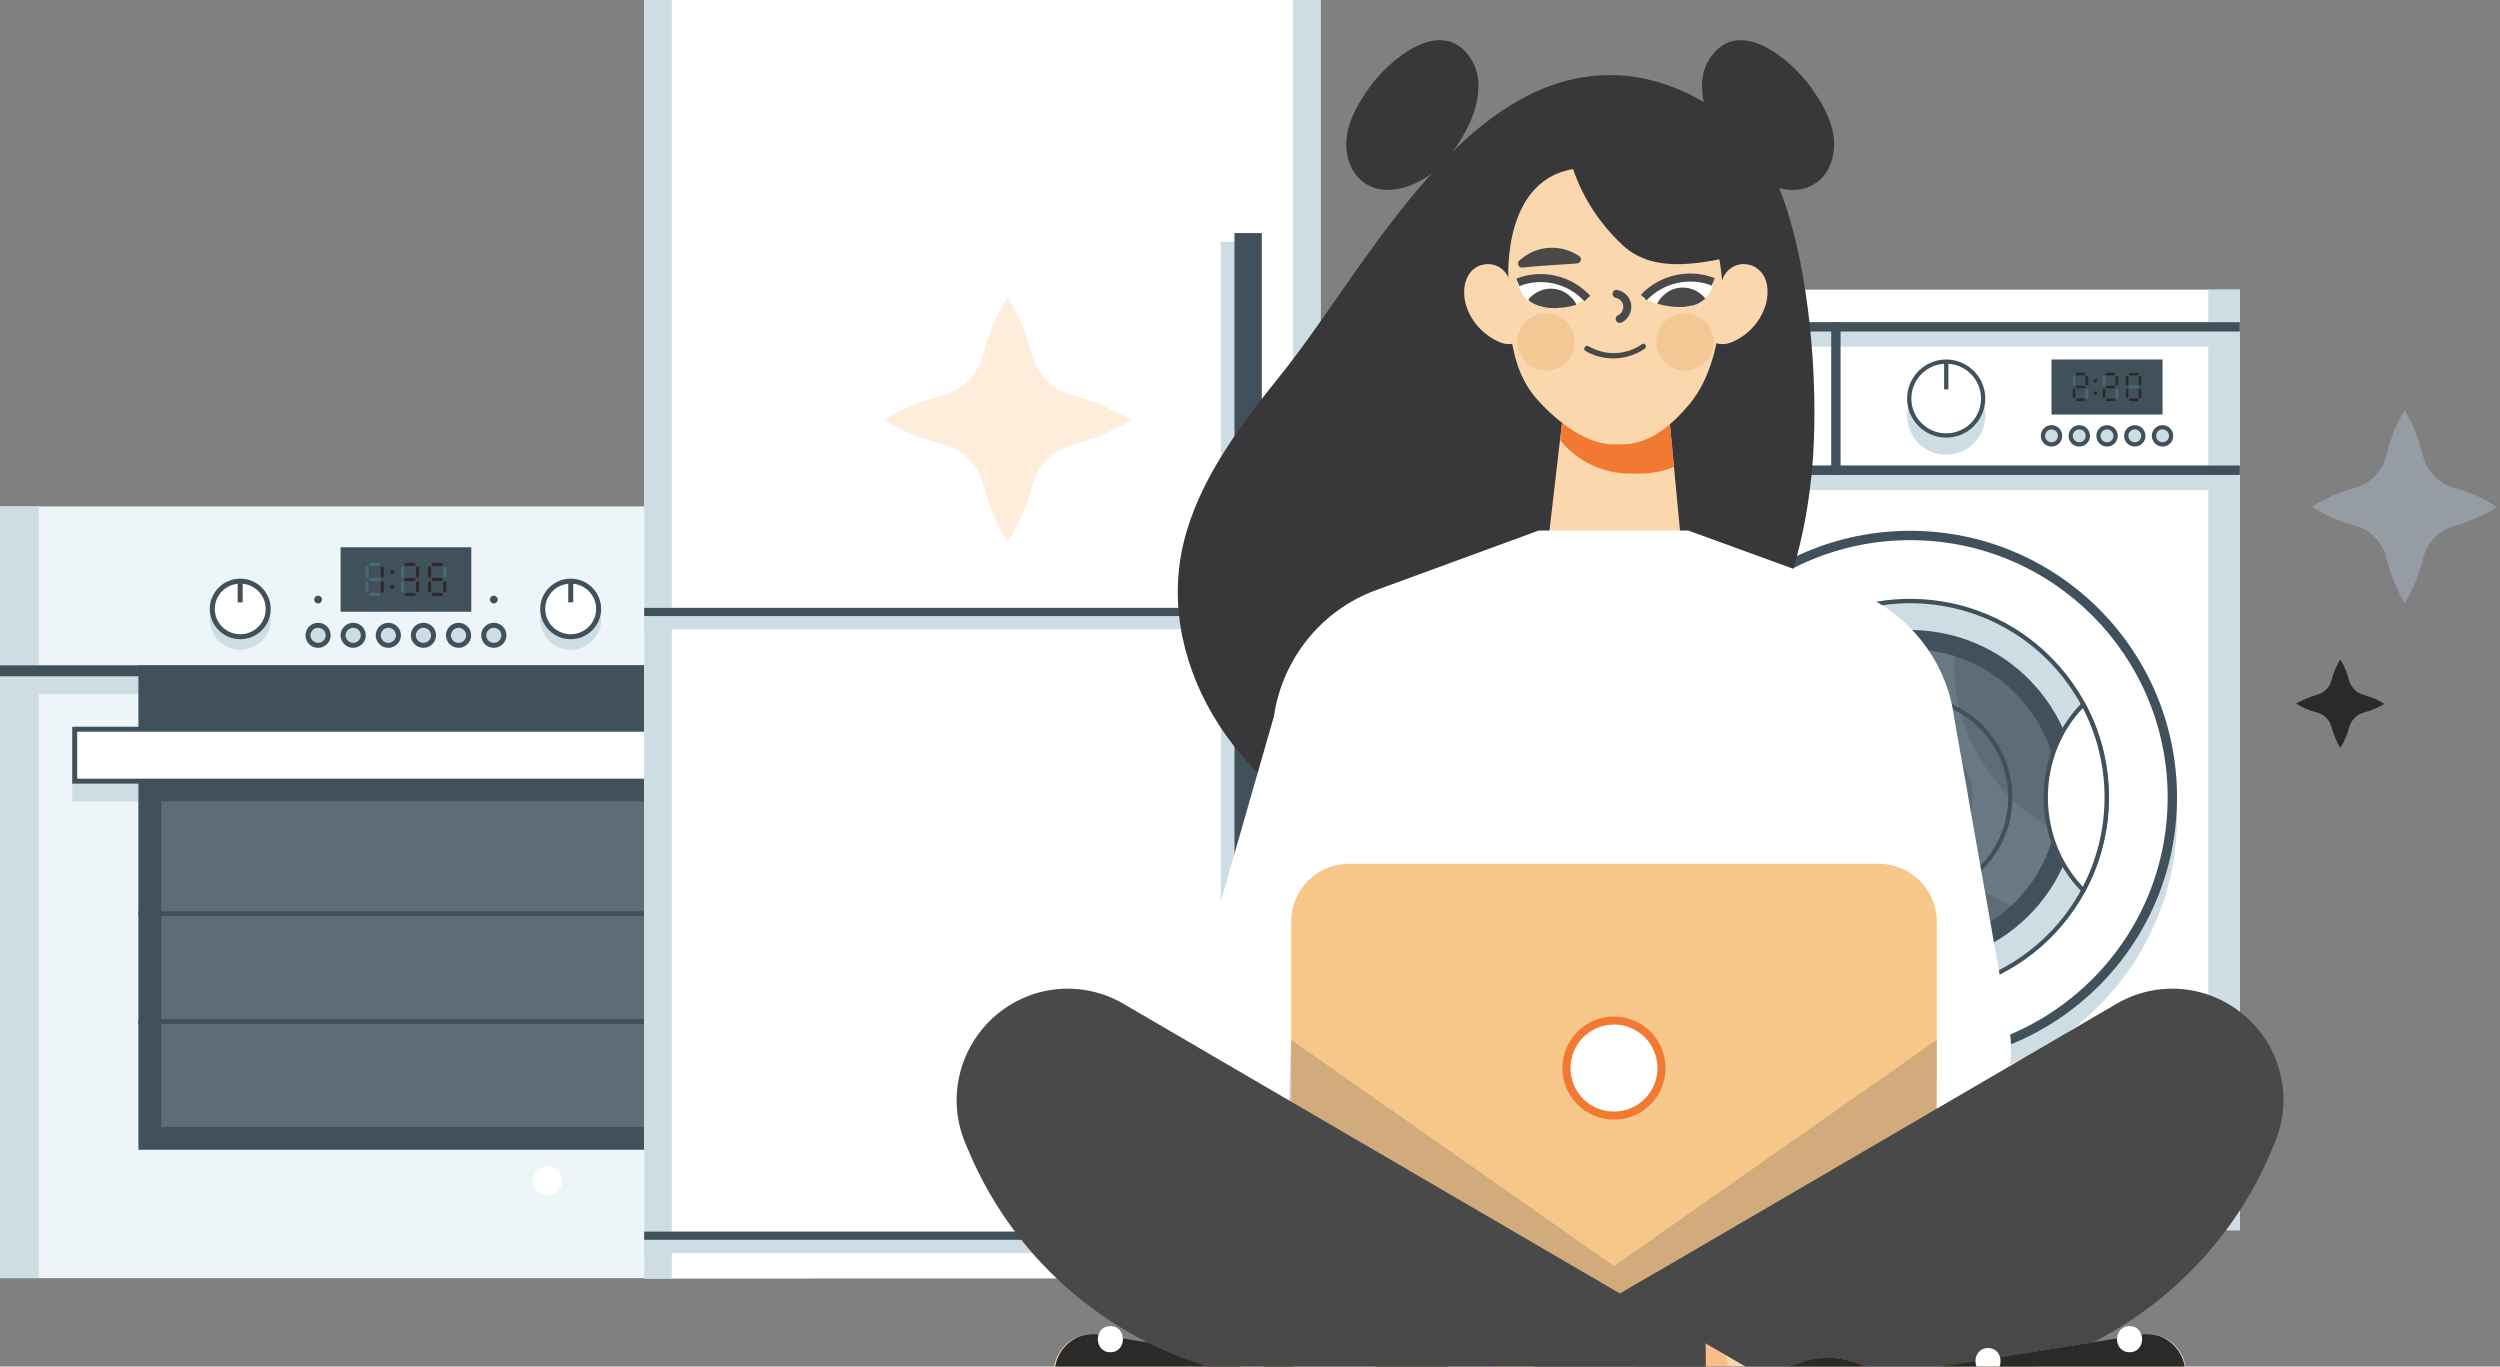 <svg width="311" height="170" viewBox="0 0 311 170" fill="none" xmlns="http://www.w3.org/2000/svg">
<rect x="0" y="0" width="311" height="170" fill="#808080" stroke="none"/>
<g clip-path="url(#clip0_2340_7323)">
<path d="M101 63H0V159H101V63Z" fill="#EEF5F8"/>
<path d="M92.017 96.865H8.983V99.694H92.017V96.865Z" fill="#CEDCE3"/>
<path d="M101 82.769H0V86.339H101V82.769Z" fill="#CEDCE3"/>
<path d="M4.811 63H0V159H4.811V63Z" fill="#CEDCE3"/>
<path d="M101 63H96.174V159H101V63Z" fill="#CEDCE3"/>
<path d="M101 82.769H0V84.131H101V82.769Z" fill="#41515B"/>
<path d="M83.766 82.769H17.219V143.029H83.766V82.769Z" fill="#41515B"/>
<path d="M82.396 84.115H18.59V141.546H82.396V84.115Z" fill="#41515B"/>
<path d="M80.919 99.693H20.066V140.184H80.919V99.693Z" fill="#5D6C75"/>
<path d="M43.937 80.59C44.803 80.59 45.505 79.893 45.505 79.032C45.505 78.172 44.803 77.475 43.937 77.475C43.071 77.475 42.369 78.172 42.369 79.032C42.369 79.893 43.071 80.59 43.937 80.59Z" fill="#41515B"/>
<path fill-rule="evenodd" clip-rule="evenodd" d="M43.938 78.096C44.456 78.096 44.882 78.519 44.882 79.034C44.882 79.548 44.456 79.971 43.938 79.971C43.42 79.971 42.994 79.548 42.994 79.034C42.994 78.519 43.42 78.096 43.938 78.096Z" fill="#CEDCE3"/>
<path fill-rule="evenodd" clip-rule="evenodd" d="M70.992 80.833C68.907 80.833 67.201 79.139 67.201 77.067C67.201 74.995 68.907 73.301 70.992 73.301C73.078 73.301 74.783 74.995 74.783 77.067C74.783 79.139 73.078 80.833 70.992 80.833Z" fill="#CEDCE3"/>
<path fill-rule="evenodd" clip-rule="evenodd" d="M70.992 79.517C68.907 79.517 67.201 77.823 67.201 75.751C67.201 73.678 68.907 71.984 70.992 71.984C73.078 71.984 74.783 73.678 74.783 75.751C74.783 77.823 73.078 79.517 70.992 79.517Z" fill="#41515B"/>
<path fill-rule="evenodd" clip-rule="evenodd" d="M70.993 78.898C72.729 78.898 74.16 77.491 74.16 75.751C74.16 74.012 72.744 72.606 70.993 72.606C69.242 72.606 67.826 74.012 67.826 75.751C67.826 77.476 69.242 78.898 70.993 78.898Z" fill="white"/>
<path d="M71.312 72.182H70.688V74.934H71.312V72.182Z" fill="#41515B"/>
<path fill-rule="evenodd" clip-rule="evenodd" d="M29.887 80.833C27.801 80.833 26.096 79.139 26.096 77.067C26.096 74.995 27.801 73.301 29.887 73.301C31.972 73.301 33.678 74.995 33.678 77.067C33.678 79.139 31.972 80.833 29.887 80.833Z" fill="#CEDCE3"/>
<path fill-rule="evenodd" clip-rule="evenodd" d="M29.887 79.517C27.801 79.517 26.096 77.823 26.096 75.751C26.096 73.678 27.801 71.984 29.887 71.984C31.972 71.984 33.678 73.678 33.678 75.751C33.678 77.823 31.972 79.517 29.887 79.517Z" fill="#41515B"/>
<path d="M29.887 78.898C31.636 78.898 33.054 77.489 33.054 75.751C33.054 74.014 31.636 72.606 29.887 72.606C28.139 72.606 26.721 74.014 26.721 75.751C26.721 77.489 28.139 78.898 29.887 78.898Z" fill="white"/>
<path d="M30.191 72.182H29.566V74.934H30.191V72.182Z" fill="#41515B"/>
<path d="M92.017 90.406H8.983V97.485H92.017V90.406Z" fill="#41515B"/>
<path d="M91.394 91.027H9.607V96.866H91.394V91.027Z" fill="white"/>
<path d="M58.629 68.082H42.369V76.098H58.629V68.082Z" fill="#41515B"/>
<path d="M48.308 80.59C49.174 80.59 49.877 79.893 49.877 79.032C49.877 78.172 49.174 77.475 48.308 77.475C47.442 77.475 46.74 78.172 46.74 79.032C46.74 79.893 47.442 80.59 48.308 80.59Z" fill="#41515B"/>
<path fill-rule="evenodd" clip-rule="evenodd" d="M48.309 78.096C48.827 78.096 49.253 78.519 49.253 79.034C49.253 79.548 48.827 79.971 48.309 79.971C47.791 79.971 47.365 79.548 47.365 79.034C47.365 78.519 47.791 78.096 48.309 78.096Z" fill="#CEDCE3"/>
<path d="M52.678 80.59C53.544 80.59 54.246 79.893 54.246 79.032C54.246 78.172 53.544 77.475 52.678 77.475C51.812 77.475 51.109 78.172 51.109 79.032C51.109 79.893 51.812 80.59 52.678 80.59Z" fill="#41515B"/>
<path fill-rule="evenodd" clip-rule="evenodd" d="M52.678 78.096C53.196 78.096 53.622 78.519 53.622 79.034C53.622 79.548 53.196 79.971 52.678 79.971C52.161 79.971 51.734 79.548 51.734 79.034C51.734 78.519 52.161 78.096 52.678 78.096Z" fill="#CEDCE3"/>
<path d="M57.047 80.59C57.913 80.59 58.615 79.893 58.615 79.032C58.615 78.172 57.913 77.475 57.047 77.475C56.181 77.475 55.478 78.172 55.478 79.032C55.478 79.893 56.181 80.59 57.047 80.59Z" fill="#41515B"/>
<path fill-rule="evenodd" clip-rule="evenodd" d="M57.047 78.096C57.565 78.096 57.991 78.519 57.991 79.034C57.991 79.548 57.565 79.971 57.047 79.971C56.53 79.971 56.103 79.548 56.103 79.034C56.103 78.519 56.53 78.096 57.047 78.096Z" fill="#CEDCE3"/>
<path fill-rule="evenodd" clip-rule="evenodd" d="M39.569 74.102C39.843 74.102 40.056 74.313 40.056 74.586C40.056 74.858 39.843 75.07 39.569 75.07C39.295 75.07 39.082 74.858 39.082 74.586C39.082 74.313 39.295 74.102 39.569 74.102Z" fill="#41515B"/>
<path d="M61.431 75.07C61.7 75.07 61.918 74.853 61.918 74.586C61.918 74.318 61.7 74.102 61.431 74.102C61.161 74.102 60.943 74.318 60.943 74.586C60.943 74.853 61.161 75.07 61.431 75.07Z" fill="#41515B"/>
<path d="M61.431 80.59C62.297 80.59 62.999 79.893 62.999 79.032C62.999 78.172 62.297 77.475 61.431 77.475C60.565 77.475 59.863 78.172 59.863 79.032C59.863 79.893 60.565 80.59 61.431 80.59Z" fill="#41515B"/>
<path fill-rule="evenodd" clip-rule="evenodd" d="M61.432 78.096C61.95 78.096 62.376 78.519 62.376 79.034C62.376 79.548 61.95 79.971 61.432 79.971C60.914 79.971 60.488 79.548 60.488 79.034C60.488 78.519 60.914 78.096 61.432 78.096Z" fill="#CEDCE3"/>
<path d="M39.568 80.59C40.434 80.59 41.136 79.893 41.136 79.032C41.136 78.172 40.434 77.475 39.568 77.475C38.702 77.475 38 78.172 38 79.032C38 79.893 38.702 80.59 39.568 80.59Z" fill="#41515B"/>
<path fill-rule="evenodd" clip-rule="evenodd" d="M39.569 78.096C40.087 78.096 40.513 78.519 40.513 79.034C40.513 79.548 40.087 79.971 39.569 79.971C39.051 79.971 38.625 79.548 38.625 79.034C38.625 78.519 39.051 78.096 39.569 78.096Z" fill="#CEDCE3"/>
<path d="M83.766 126.768H17.219V127.388H83.766V126.768Z" fill="#41515B"/>
<path d="M83.766 113.352H17.219V113.972H83.766V113.352Z" fill="#41515B"/>
<path fill-rule="evenodd" clip-rule="evenodd" d="M50.516 70.018H51.521C51.78 70.018 51.78 70.411 51.521 70.411H50.516C50.258 70.411 50.258 70.018 50.516 70.018Z" fill="#2A2A2A"/>
<path fill-rule="evenodd" clip-rule="evenodd" d="M50.516 71.893H51.521C51.78 71.893 51.78 72.286 51.521 72.286H50.516C50.258 72.286 50.258 71.893 50.516 71.893Z" fill="#2A2A2A"/>
<path fill-rule="evenodd" clip-rule="evenodd" d="M52.146 71.652V70.654C52.146 70.397 51.75 70.397 51.75 70.654V71.652C51.75 71.909 52.146 71.909 52.146 71.652Z" fill="#2A2A2A"/>
<path fill-rule="evenodd" clip-rule="evenodd" d="M49.877 73.511V72.513C49.877 72.256 50.273 72.256 50.273 72.513V73.511C50.273 73.769 49.877 73.769 49.877 73.511Z" fill="#496A72"/>
<path fill-rule="evenodd" clip-rule="evenodd" d="M50.516 73.754H51.521C51.78 73.754 51.78 74.147 51.521 74.147H50.516C50.258 74.147 50.258 73.754 50.516 73.754Z" fill="#2A2A2A"/>
<path fill-rule="evenodd" clip-rule="evenodd" d="M52.146 73.511V72.513C52.146 72.256 51.75 72.256 51.75 72.513V73.511C51.75 73.769 52.146 73.769 52.146 73.511Z" fill="#2A2A2A"/>
<path fill-rule="evenodd" clip-rule="evenodd" d="M49.877 71.652V70.654C49.877 70.397 50.273 70.397 50.273 70.654V71.652C50.273 71.909 49.877 71.909 49.877 71.652Z" fill="#496A72"/>
<path fill-rule="evenodd" clip-rule="evenodd" d="M53.88 70.018H54.885C55.143 70.018 55.143 70.411 54.885 70.411H53.88C53.621 70.411 53.621 70.018 53.88 70.018Z" fill="#2A2A2A"/>
<path fill-rule="evenodd" clip-rule="evenodd" d="M53.88 71.893H54.885C55.143 71.893 55.143 72.286 54.885 72.286H53.88C53.621 72.286 53.621 71.893 53.88 71.893Z" fill="#2A2A2A"/>
<path fill-rule="evenodd" clip-rule="evenodd" d="M55.525 71.652V70.654C55.525 70.397 55.129 70.397 55.129 70.654V71.652C55.129 71.909 55.525 71.909 55.525 71.652Z" fill="#496A72"/>
<path fill-rule="evenodd" clip-rule="evenodd" d="M53.24 73.511V72.513C53.24 72.256 53.636 72.256 53.636 72.513V73.511C53.636 73.769 53.24 73.769 53.24 73.511Z" fill="#2A2A2A"/>
<path fill-rule="evenodd" clip-rule="evenodd" d="M53.88 73.754H54.885C55.143 73.754 55.143 74.147 54.885 74.147H53.88C53.621 74.147 53.621 73.754 53.88 73.754Z" fill="#2A2A2A"/>
<path fill-rule="evenodd" clip-rule="evenodd" d="M55.525 73.511V72.513C55.525 72.256 55.129 72.256 55.129 72.513V73.511C55.129 73.769 55.525 73.769 55.525 73.511Z" fill="#2A2A2A"/>
<path fill-rule="evenodd" clip-rule="evenodd" d="M53.24 71.652V70.654C53.24 70.397 53.636 70.397 53.636 70.654V71.652C53.636 71.909 53.24 71.909 53.24 71.652Z" fill="#2A2A2A"/>
<path fill-rule="evenodd" clip-rule="evenodd" d="M46.116 70.018H47.121C47.38 70.018 47.38 70.411 47.121 70.411H46.116C45.857 70.411 45.857 70.018 46.116 70.018Z" fill="#496A72"/>
<path fill-rule="evenodd" clip-rule="evenodd" d="M46.116 71.893H47.121C47.38 71.893 47.38 72.286 47.121 72.286H46.116C45.857 72.286 45.857 71.893 46.116 71.893Z" fill="#496A72"/>
<path fill-rule="evenodd" clip-rule="evenodd" d="M47.745 71.652V70.654C47.745 70.397 47.35 70.397 47.35 70.654V71.652C47.35 71.909 47.745 71.909 47.745 71.652Z" fill="#2A2A2A"/>
<path fill-rule="evenodd" clip-rule="evenodd" d="M45.477 73.511V72.513C45.477 72.256 45.872 72.256 45.872 72.513V73.511C45.872 73.769 45.477 73.769 45.477 73.511Z" fill="#496A72"/>
<path fill-rule="evenodd" clip-rule="evenodd" d="M46.116 73.754H47.121C47.38 73.754 47.38 74.147 47.121 74.147H46.116C45.857 74.147 45.857 73.754 46.116 73.754Z" fill="#496A72"/>
<path fill-rule="evenodd" clip-rule="evenodd" d="M47.745 73.511V72.513C47.745 72.256 47.35 72.256 47.35 72.513V73.511C47.35 73.769 47.745 73.769 47.745 73.511Z" fill="#2A2A2A"/>
<path fill-rule="evenodd" clip-rule="evenodd" d="M45.477 71.652V70.654C45.477 70.397 45.872 70.397 45.872 70.654V71.652C45.872 71.909 45.477 71.909 45.477 71.652Z" fill="#496A72"/>
<path fill-rule="evenodd" clip-rule="evenodd" d="M48.811 70.879C48.963 70.879 49.085 71 49.085 71.151C49.085 71.302 48.963 71.423 48.811 71.423C48.659 71.423 48.537 71.302 48.537 71.151C48.537 71 48.659 70.879 48.811 70.879Z" fill="#2A2A2A"/>
<path fill-rule="evenodd" clip-rule="evenodd" d="M48.811 72.74C48.963 72.74 49.085 72.861 49.085 73.013C49.085 73.164 48.963 73.285 48.811 73.285C48.659 73.285 48.537 73.164 48.537 73.013C48.537 72.861 48.659 72.74 48.811 72.74Z" fill="#2A2A2A"/>
</g>
<g clip-path="url(#clip1_2340_7323)">
<path d="M164.279 -26H80.135V159.04H164.279V-26Z" fill="white"/>
<path d="M155.269 84.812H151.869V128.959H155.269V84.812Z" fill="#CEDCE3"/>
<path d="M156.969 83.715H153.568V123.883H156.969V83.715Z" fill="#41515B"/>
<path d="M155.269 30.092H151.869V74.238H155.269V30.092Z" fill="#CEDCE3"/>
<path d="M156.969 28.992H153.568V69.16H156.969V28.992Z" fill="#41515B"/>
<path d="M83.569 -26H80.135V159.04H83.569V-26Z" fill="#CEDCE3"/>
<path d="M164.28 -26H160.846V159.04H164.28V-26Z" fill="#CEDCE3"/>
<path d="M164.279 153.215H80.135V155.89H164.279V153.215Z" fill="#CEDCE3"/>
<path d="M164.279 153.215H80.135V154.235H164.279V153.215Z" fill="#41515B"/>
<path d="M164.279 75.621H80.135V78.296H164.279V75.621Z" fill="#CEDCE3"/>
<path d="M164.279 75.621H80.135V76.641H164.279V75.621Z" fill="#41515B"/>
<path opacity="0.32" d="M133.569 55.267C136.065 54.612 138.488 53.593 140.691 52.283C138.488 50.901 136.065 49.882 133.569 49.227C130.999 48.572 129.017 46.607 128.356 44.059C127.695 41.585 126.741 39.183 125.345 37C123.95 39.183 122.923 41.585 122.335 44.059C121.674 46.607 119.692 48.572 117.122 49.227C114.626 49.882 112.203 50.901 110 52.211C112.203 53.593 114.626 54.612 117.122 55.194C119.692 55.849 121.674 57.814 122.335 60.362C122.996 62.836 124.024 65.238 125.345 67.421C126.741 65.238 127.768 62.836 128.429 60.362C129.09 57.887 130.999 55.922 133.569 55.267Z" fill="#F7C689"/>
</g>
<g clip-path="url(#clip2_2340_7323)">
<path d="M278.633 36.035H196.633V153.035H278.633V36.035Z" fill="white"/>
<path d="M278.633 57.916H196.633V60.966H278.633V57.916Z" fill="#CEDCE3"/>
<path d="M278.634 36.035H274.715V153.035H278.634V36.035Z" fill="#CEDCE3"/>
<path d="M200.552 36.035H196.633V153.035H200.552V36.035Z" fill="#CEDCE3"/>
<path d="M278.633 57.916H196.633V59.079H278.633V57.916Z" fill="#41515B"/>
<path d="M275.232 136.92H253.555V151.356H275.232V136.92Z" fill="#41515B"/>
<path fill-rule="evenodd" clip-rule="evenodd" d="M254.084 137.449V150.825H274.713V137.449H266.785V138.47H262.012V137.449H254.084Z" fill="white"/>
<path fill-rule="evenodd" clip-rule="evenodd" d="M237.633 68.514C255.96 68.514 270.821 83.363 270.821 101.676C270.821 119.99 255.96 134.839 237.633 134.839C219.306 134.839 204.445 119.99 204.445 101.676C204.445 83.363 219.306 68.514 237.633 68.514Z" fill="#CEDCE3"/>
<path fill-rule="evenodd" clip-rule="evenodd" d="M237.633 66.031C255.96 66.031 270.821 80.881 270.821 99.194C270.821 117.507 255.96 132.357 237.633 132.357C219.306 132.357 204.445 117.507 204.445 99.194C204.445 80.881 219.306 66.031 237.633 66.031Z" fill="#41515B"/>
<path fill-rule="evenodd" clip-rule="evenodd" d="M237.633 67.195C255.327 67.195 269.657 81.528 269.657 99.195C269.657 116.862 255.314 131.194 237.633 131.194C219.953 131.194 205.609 116.875 205.609 99.195C205.609 81.515 219.953 67.195 237.633 67.195Z" fill="white"/>
<path d="M252.983 118.548C263.681 110.075 265.48 94.541 257.001 83.851C248.522 73.162 232.976 71.364 222.278 79.837C211.581 88.309 209.782 103.843 218.261 114.533C226.74 125.223 242.286 127.02 252.983 118.548Z" fill="#41515B"/>
<path d="M251.512 118.977C262.445 111.322 265.097 96.259 257.436 85.334C249.775 74.409 234.701 71.758 223.767 79.414C212.834 87.069 210.181 102.132 217.843 113.057C225.504 123.982 240.578 126.633 251.512 118.977Z" fill="#CEDCE3"/>
<path d="M250.573 115.51C259.592 108.367 261.108 95.272 253.96 86.26C246.812 77.249 233.707 75.734 224.689 82.876C215.67 90.019 214.154 103.114 221.302 112.125C228.45 121.137 241.555 122.652 250.573 115.51Z" fill="#41515B"/>
<path fill-rule="evenodd" clip-rule="evenodd" d="M237.633 80.791C227.454 80.791 219.215 89.023 219.215 99.195C219.215 109.366 227.467 117.598 237.633 117.598C247.798 117.598 256.05 109.366 256.05 99.195C256.05 89.023 247.811 80.791 237.633 80.791Z" fill="#5D6C75"/>
<path fill-rule="evenodd" clip-rule="evenodd" d="M237.632 80.791C235.718 80.791 233.868 81.088 232.122 81.631C232.381 85.676 231.372 90.109 229.005 94.219C226.639 98.316 223.289 101.405 219.654 103.214C220.482 106.949 222.448 110.257 225.164 112.752C228.54 110.516 232.886 109.159 237.632 109.159C242.379 109.159 246.712 110.503 250.1 112.752C252.816 110.257 254.782 106.949 255.61 103.214C251.976 101.405 248.639 98.329 246.259 94.219C243.892 90.122 242.883 85.676 243.142 81.631C241.396 81.088 239.546 80.791 237.632 80.791Z" fill="#697984"/>
<path fill-rule="evenodd" clip-rule="evenodd" d="M242.107 56.572C239.43 56.572 237.244 54.388 237.244 51.713C237.244 49.038 239.43 46.853 242.107 46.853C244.785 46.853 246.97 49.038 246.97 51.713C246.97 54.388 244.785 56.572 242.107 56.572Z" fill="#CEDCE3"/>
<path fill-rule="evenodd" clip-rule="evenodd" d="M242.107 54.44C239.43 54.44 237.244 52.255 237.244 49.58C237.244 46.905 239.43 44.721 242.107 44.721C244.785 44.721 246.97 46.905 246.97 49.58C246.97 52.255 244.785 54.44 242.107 54.44Z" fill="#41515B"/>
<path fill-rule="evenodd" clip-rule="evenodd" d="M242.106 53.909C244.499 53.909 246.439 51.97 246.439 49.58C246.439 47.189 244.499 45.25 242.106 45.25C239.714 45.25 237.773 47.189 237.773 49.58C237.773 51.97 239.726 53.909 242.106 53.909Z" fill="white"/>
<path d="M242.378 44.978H241.848V48.442H242.378V44.978Z" fill="#41515B"/>
<path d="M269.022 44.721H255.209V51.57H269.022V44.721Z" fill="#41515B"/>
<path fill-rule="evenodd" clip-rule="evenodd" d="M269.022 52.889C269.759 52.889 270.354 53.483 270.354 54.22C270.354 54.956 269.759 55.551 269.022 55.551C268.284 55.551 267.689 54.956 267.689 54.22C267.689 53.483 268.284 52.889 269.022 52.889Z" fill="#41515B"/>
<path fill-rule="evenodd" clip-rule="evenodd" d="M269.021 53.418C269.46 53.418 269.823 53.78 269.823 54.219C269.823 54.659 269.46 55.02 269.021 55.02C268.581 55.02 268.219 54.659 268.219 54.219C268.219 53.78 268.581 53.418 269.021 53.418Z" fill="#CEDCE3"/>
<path fill-rule="evenodd" clip-rule="evenodd" d="M265.569 52.889C266.306 52.889 266.901 53.483 266.901 54.22C266.901 54.956 266.306 55.551 265.569 55.551C264.831 55.551 264.236 54.956 264.236 54.22C264.236 53.483 264.831 52.889 265.569 52.889Z" fill="#41515B"/>
<path fill-rule="evenodd" clip-rule="evenodd" d="M265.568 53.418C266.007 53.418 266.369 53.78 266.369 54.219C266.369 54.659 266.007 55.02 265.568 55.02C265.128 55.02 264.766 54.659 264.766 54.219C264.766 53.78 265.128 53.418 265.568 53.418Z" fill="#CEDCE3"/>
<path fill-rule="evenodd" clip-rule="evenodd" d="M262.115 52.889C262.853 52.889 263.448 53.483 263.448 54.22C263.448 54.956 262.853 55.551 262.115 55.551C261.378 55.551 260.783 54.956 260.783 54.22C260.783 53.483 261.378 52.889 262.115 52.889Z" fill="#41515B"/>
<path fill-rule="evenodd" clip-rule="evenodd" d="M262.114 53.418C262.554 53.418 262.916 53.78 262.916 54.219C262.916 54.659 262.554 55.02 262.114 55.02C261.675 55.02 261.312 54.659 261.312 54.219C261.312 53.78 261.675 53.418 262.114 53.418Z" fill="#CEDCE3"/>
<path fill-rule="evenodd" clip-rule="evenodd" d="M258.662 52.889C259.4 52.889 259.995 53.483 259.995 54.22C259.995 54.956 259.4 55.551 258.662 55.551C257.925 55.551 257.33 54.956 257.33 54.22C257.33 53.483 257.925 52.889 258.662 52.889Z" fill="#41515B"/>
<path fill-rule="evenodd" clip-rule="evenodd" d="M258.661 53.418C259.101 53.418 259.463 53.78 259.463 54.219C259.463 54.659 259.101 55.02 258.661 55.02C258.222 55.02 257.86 54.659 257.86 54.219C257.86 53.78 258.222 53.418 258.661 53.418Z" fill="#CEDCE3"/>
<path fill-rule="evenodd" clip-rule="evenodd" d="M255.209 52.889C255.946 52.889 256.541 53.483 256.541 54.22C256.541 54.956 255.946 55.551 255.209 55.551C254.472 55.551 253.877 54.956 253.877 54.22C253.877 53.483 254.472 52.889 255.209 52.889Z" fill="#41515B"/>
<path fill-rule="evenodd" clip-rule="evenodd" d="M255.208 53.418C255.648 53.418 256.01 53.78 256.01 54.219C256.01 54.659 255.648 55.02 255.208 55.02C254.768 55.02 254.406 54.659 254.406 54.219C254.406 53.78 254.768 53.418 255.208 53.418Z" fill="#CEDCE3"/>
<path d="M278.633 40.08H196.633V43.13H278.633V40.08Z" fill="#CEDCE3"/>
<path d="M278.633 40.08H196.633V41.243H278.633V40.08Z" fill="#41515B"/>
<path d="M228.967 40.08H227.803V59.065H228.967V40.08Z" fill="#41515B"/>
<path d="M220.276 49.541H204.16V55.111H220.276V49.541Z" fill="#41515B"/>
<path d="M219.745 50.07H204.69V54.581H219.745V50.07Z" fill="#CEDCE3"/>
<path d="M219.745 50.07H204.69V52.332H219.745V50.07Z" fill="#BDCDD4"/>
<path fill-rule="evenodd" clip-rule="evenodd" d="M237.633 91.439C241.914 91.439 245.394 94.916 245.394 99.194C245.394 103.472 241.914 106.948 237.633 106.948C233.352 106.948 229.873 103.472 229.873 99.194C229.873 94.916 233.352 91.439 237.633 91.439ZM237.633 91.969C233.637 91.969 230.403 95.2 230.403 99.194C230.403 103.187 233.637 106.418 237.633 106.418C241.63 106.418 244.863 103.187 244.863 99.194C244.863 95.2 241.63 91.969 237.633 91.969Z" fill="#5D6C75"/>
<path fill-rule="evenodd" clip-rule="evenodd" d="M237.634 86.49C244.657 86.49 250.348 92.177 250.348 99.194C250.348 106.212 244.657 111.899 237.634 111.899C230.611 111.899 224.92 106.212 224.92 99.194C224.92 92.177 230.611 86.49 237.634 86.49ZM237.634 87.02C230.895 87.02 225.45 92.474 225.45 99.194C225.45 105.915 230.908 111.369 237.634 111.369C244.359 111.369 249.817 105.915 249.817 99.194C249.817 92.474 244.359 87.02 237.634 87.02Z" fill="#41515B"/>
<path fill-rule="evenodd" clip-rule="evenodd" d="M259.232 111.188C256.037 108.125 254.227 103.731 254.227 99.195C254.227 94.658 256.037 90.251 259.232 87.201C261.211 90.755 262.349 94.839 262.349 99.195C262.349 103.55 261.224 107.634 259.232 111.188Z" fill="#41515B"/>
<path fill-rule="evenodd" clip-rule="evenodd" d="M259.104 110.309C256.426 107.492 254.758 103.55 254.758 99.195C254.758 94.839 256.426 90.91 259.104 88.08C260.824 91.401 261.807 95.188 261.807 99.195C261.807 103.201 260.824 106.975 259.104 110.309Z" fill="white"/>
<path fill-rule="evenodd" clip-rule="evenodd" d="M262.13 46.375H262.983C263.203 46.375 263.203 46.711 262.983 46.711H262.13C261.91 46.711 261.91 46.375 262.13 46.375Z" fill="#2A2A2A"/>
<path fill-rule="evenodd" clip-rule="evenodd" d="M262.13 47.978H262.983C263.203 47.978 263.203 48.315 262.983 48.315H262.13C261.91 48.315 261.91 47.978 262.13 47.978Z" fill="#2A2A2A"/>
<path fill-rule="evenodd" clip-rule="evenodd" d="M263.512 47.772V46.919C263.512 46.699 263.176 46.699 263.176 46.919V47.772C263.176 47.991 263.512 47.991 263.512 47.772Z" fill="#2A2A2A"/>
<path fill-rule="evenodd" clip-rule="evenodd" d="M261.586 49.373V48.52C261.586 48.3 261.922 48.3 261.922 48.52V49.373C261.922 49.593 261.586 49.593 261.586 49.373Z" fill="#2A2A2A"/>
<path fill-rule="evenodd" clip-rule="evenodd" d="M262.13 49.566H262.983C263.203 49.566 263.203 49.902 262.983 49.902H262.13C261.91 49.902 261.91 49.566 262.13 49.566Z" fill="#2A2A2A"/>
<path fill-rule="evenodd" clip-rule="evenodd" d="M263.512 49.373V48.52C263.512 48.3 263.176 48.3 263.176 48.52V49.373C263.176 49.593 263.512 49.593 263.512 49.373Z" fill="#496A72"/>
<path fill-rule="evenodd" clip-rule="evenodd" d="M261.586 47.772V46.919C261.586 46.699 261.922 46.699 261.922 46.919V47.772C261.922 47.991 261.586 47.991 261.586 47.772Z" fill="#496A72"/>
<path fill-rule="evenodd" clip-rule="evenodd" d="M264.987 46.375H265.841C266.061 46.375 266.061 46.711 265.841 46.711H264.987C264.767 46.711 264.767 46.375 264.987 46.375Z" fill="#2A2A2A"/>
<path fill-rule="evenodd" clip-rule="evenodd" d="M264.987 47.978H265.841C266.061 47.978 266.061 48.315 265.841 48.315H264.987C264.767 48.315 264.767 47.978 264.987 47.978Z" fill="#496A72"/>
<path fill-rule="evenodd" clip-rule="evenodd" d="M266.383 47.772V46.919C266.383 46.699 266.047 46.699 266.047 46.919V47.772C266.047 47.991 266.383 47.991 266.383 47.772Z" fill="#2A2A2A"/>
<path fill-rule="evenodd" clip-rule="evenodd" d="M264.443 49.373V48.52C264.443 48.3 264.78 48.3 264.78 48.52V49.373C264.78 49.593 264.443 49.593 264.443 49.373Z" fill="#2A2A2A"/>
<path fill-rule="evenodd" clip-rule="evenodd" d="M264.987 49.566H265.841C266.061 49.566 266.061 49.902 265.841 49.902H264.987C264.767 49.902 264.767 49.566 264.987 49.566Z" fill="#2A2A2A"/>
<path fill-rule="evenodd" clip-rule="evenodd" d="M266.383 49.373V48.52C266.383 48.3 266.047 48.3 266.047 48.52V49.373C266.047 49.593 266.383 49.593 266.383 49.373Z" fill="#2A2A2A"/>
<path fill-rule="evenodd" clip-rule="evenodd" d="M264.443 47.772V46.919C264.443 46.699 264.78 46.699 264.78 46.919V47.772C264.78 47.991 264.443 47.991 264.443 47.772Z" fill="#2A2A2A"/>
<path fill-rule="evenodd" clip-rule="evenodd" d="M258.391 46.375H259.245C259.465 46.375 259.465 46.711 259.245 46.711H258.391C258.172 46.711 258.172 46.375 258.391 46.375Z" fill="#2A2A2A"/>
<path fill-rule="evenodd" clip-rule="evenodd" d="M258.391 47.978H259.245C259.465 47.978 259.465 48.315 259.245 48.315H258.391C258.172 48.315 258.172 47.978 258.391 47.978Z" fill="#2A2A2A"/>
<path fill-rule="evenodd" clip-rule="evenodd" d="M259.774 47.772V46.919C259.774 46.699 259.438 46.699 259.438 46.919V47.772C259.438 47.991 259.774 47.991 259.774 47.772Z" fill="#2A2A2A"/>
<path fill-rule="evenodd" clip-rule="evenodd" d="M257.848 49.373V48.52C257.848 48.3 258.184 48.3 258.184 48.52V49.373C258.184 49.593 257.848 49.593 257.848 49.373Z" fill="#2A2A2A"/>
<path fill-rule="evenodd" clip-rule="evenodd" d="M258.391 49.566H259.245C259.465 49.566 259.465 49.902 259.245 49.902H258.391C258.172 49.902 258.172 49.566 258.391 49.566Z" fill="#2A2A2A"/>
<path fill-rule="evenodd" clip-rule="evenodd" d="M259.776 49.373V48.52C259.776 48.3 259.439 48.3 259.439 48.52V49.373C259.439 49.593 259.776 49.593 259.776 49.373Z" fill="#496A72"/>
<path fill-rule="evenodd" clip-rule="evenodd" d="M257.848 47.772V46.919C257.848 46.699 258.184 46.699 258.184 46.919V47.772C258.184 47.991 257.848 47.991 257.848 47.772Z" fill="#496A72"/>
<path fill-rule="evenodd" clip-rule="evenodd" d="M260.68 47.111C260.809 47.111 260.913 47.215 260.913 47.344C260.913 47.473 260.809 47.577 260.68 47.577C260.551 47.577 260.447 47.473 260.447 47.344C260.447 47.215 260.551 47.111 260.68 47.111Z" fill="#2A2A2A"/>
<path fill-rule="evenodd" clip-rule="evenodd" d="M260.68 48.701C260.809 48.701 260.913 48.805 260.913 48.934C260.913 49.063 260.809 49.166 260.68 49.166C260.551 49.166 260.447 49.063 260.447 48.934C260.447 48.805 260.551 48.701 260.68 48.701Z" fill="#2A2A2A"/>
</g>
<path d="M221.769 24.535C225.084 33.633 226.188 47.215 225.539 56.898C224.759 68.595 220.925 80.163 213.516 89.326C203.378 101.803 186.027 108.822 170.56 104.468C155.094 100.113 143.461 83.217 147.23 67.555C149.18 59.497 154.444 52.739 159.643 46.24C170.235 32.983 182.973 6.923 203.053 9.523C211.567 10.757 218.715 16.476 221.769 24.535Z" fill="#38373A"/>
<path d="M210.137 78.084L207.537 50.659L200.974 50.529V50.659H194.54L191.356 78.019L201.169 78.408V78.278L210.137 78.084Z" fill="#FBD7AD"/>
<path d="M207.538 50.659L200.974 50.529V50.659H194.541L194.086 54.753C196.23 57.418 199.415 58.913 202.794 58.913H204.029C205.459 58.913 206.888 58.653 208.253 58.068L207.538 50.659Z" fill="#F27932"/>
<path d="M197.594 20.895C186.677 20.83 187.651 34.802 187.651 34.802C187.651 40.066 187.716 45.72 191.161 49.619C192.915 51.634 196.88 55.273 200.649 55.273H201.883C205.588 55.273 208.512 52.218 210.007 50.464C213.451 46.5 214.231 40.261 214.231 35.062C214.231 35.062 213.516 19.855 203.703 20.83L197.594 20.895Z" fill="#FBD7AD"/>
<path d="M243.084 89.196C242.109 81.983 237.17 75.939 230.347 73.404L210.006 65.996H191.42L171.209 73.404C164.386 75.874 159.512 81.983 158.472 89.131L147.944 125.783C146.19 131.827 149.114 138.326 154.833 140.99L196.424 160.291H201.298L242.564 142.03C247.958 139.625 251.012 133.907 249.973 128.123L243.084 89.196Z" fill="white"/>
<path d="M167.831 107.457H233.727C237.691 107.457 240.94 110.706 240.94 114.671V162.695H160.617V114.671C160.617 110.706 163.802 107.457 167.831 107.457Z" fill="#F7C689"/>
<path d="M279.022 126.173C274.538 122.468 268.3 121.948 263.296 124.873L190.901 167.114C190.771 172.963 191.161 178.876 192.201 184.66L250.103 170.753C264.595 167.244 276.618 157.106 282.467 143.394L282.986 142.159C285.326 136.57 283.766 130.072 279.022 126.173Z" fill="#494949"/>
<path opacity="0.38" d="M269.859 160.615L237.431 166.009L234.442 164.84C231.972 163.865 229.243 163.67 226.643 164.19L221.444 165.229L206.108 158.211L198.244 162.825L205.848 173.288L223.264 177.187L250.103 170.753C257.382 168.999 264.205 165.554 269.859 160.615Z" fill="#494949"/>
<path d="M192.135 184.66C191.096 178.876 190.706 172.963 190.836 167.114L183.752 171.208L178.488 169.453C176.084 168.674 173.484 168.804 171.21 169.908L168.415 171.208L136.637 166.009C134.038 165.619 131.568 167.374 131.113 170.038C130.983 171.013 131.113 171.988 131.503 172.898L136.832 184.205C137.612 185.895 139.302 186.935 141.186 186.935H182.712L192.135 184.66Z" fill="#FBD7AD"/>
<path d="M136.767 166.01L168.545 171.209L171.339 169.909C173.614 168.869 176.213 168.674 178.618 169.454L182.582 170.754L178.813 186.935H141.316C139.431 186.935 137.741 185.83 136.961 184.206L131.633 172.833C130.528 170.429 131.568 167.569 133.972 166.4C134.817 166.01 135.792 165.88 136.767 166.01Z" fill="#2A2A2A"/>
<path d="M155.743 170.949C157.823 170.949 157.823 167.699 155.743 167.699C153.664 167.699 153.664 170.949 155.743 170.949Z" fill="white"/>
<path d="M138.132 168.218C140.211 168.218 140.211 164.969 138.132 164.969C136.052 164.969 136.052 168.218 138.132 168.218Z" fill="white"/>
<path d="M210.851 184.66C211.891 178.877 212.346 172.963 212.151 167.114L219.235 171.208L224.498 169.454C226.903 168.674 229.502 168.804 231.777 169.908L234.571 171.208L266.35 166.009C268.949 165.554 271.484 167.374 271.873 169.973C272.003 170.948 271.873 171.923 271.484 172.768L266.155 184.075C265.375 185.765 263.685 186.805 261.801 186.805H220.404L210.851 184.66Z" fill="#FBD7AD"/>
<path opacity="0.27" d="M214.751 168.608L217.415 186.219L210.851 184.66L212.216 167.113L214.751 168.608Z" fill="#F27932"/>
<path d="M124.03 126.173C128.514 122.468 134.753 121.948 139.757 124.873L212.151 167.114C212.281 172.963 211.892 178.876 210.852 184.66L152.949 170.753C138.457 167.244 126.435 157.106 120.586 143.394L120.066 142.159C117.727 136.57 119.351 130.072 124.03 126.173Z" fill="#494949"/>
<path d="M214.165 35.127C214.49 33.568 215.985 32.593 217.479 32.918C217.934 32.983 218.324 33.178 218.714 33.503C219.949 34.477 220.079 36.297 219.689 37.792C219.104 39.871 217.609 41.561 215.66 42.471C215.14 42.731 214.555 42.861 213.97 42.796C213.385 42.731 212.865 42.406 212.605 41.886" fill="#FBD7AD"/>
<path d="M187.847 35.127C187.522 33.568 186.027 32.593 184.533 32.918C184.078 32.983 183.688 33.178 183.298 33.503C182.128 34.477 181.933 36.297 182.323 37.792C182.908 39.871 184.403 41.561 186.352 42.471C186.872 42.731 187.457 42.861 188.042 42.796C188.627 42.731 189.147 42.406 189.407 41.886" fill="#FBD7AD"/>
<path d="M200.779 138.781C204.045 138.781 206.693 136.133 206.693 132.867C206.693 129.601 204.045 126.953 200.779 126.953C197.513 126.953 194.865 129.601 194.865 132.867C194.865 136.133 197.513 138.781 200.779 138.781Z" fill="white" stroke="#F27932" stroke-miterlimit="10"/>
<path d="M170.301 10.952C169.067 12.707 167.897 14.657 167.572 16.801C167.247 18.946 167.832 21.35 169.587 22.65C172.056 24.535 175.695 23.43 178.165 21.545C181.609 18.816 185.833 11.732 182.974 7.313C179.399 1.789 172.771 7.443 170.301 10.952Z" fill="#38373A"/>
<path d="M225.343 10.952C226.578 12.707 227.748 14.657 228.073 16.801C228.398 18.946 227.813 21.35 226.058 22.65C223.589 24.535 219.95 23.43 217.48 21.545C214.036 18.816 209.812 11.732 212.671 7.313C216.245 1.789 222.874 7.443 225.343 10.952Z" fill="#38373A"/>
<path d="M219.884 30.903C213.905 32.202 206.497 34.737 201.948 30.578C198.049 27.003 195.449 22.195 194.734 16.996C204.872 16.086 214.88 22.064 219.884 30.903Z" fill="#38373A"/>
<path d="M197.204 43.64C199.479 45.004 202.403 44.874 204.613 43.38C204.938 43.12 204.613 42.6 204.288 42.795C202.273 44.224 199.674 44.289 197.594 43.055C197.464 42.99 197.269 42.99 197.139 43.185C197.009 43.38 197.074 43.575 197.204 43.64Z" fill="#494949"/>
<path d="M197.659 37.078C196.489 35.843 194.93 35.063 193.24 34.803C191.485 34.478 190.316 34.478 188.756 35.128C189.276 36.688 189.926 37.988 192.265 38.183C194.15 38.377 196.034 37.988 197.659 37.078Z" fill="white"/>
<path d="M188.822 35.127C191.812 33.958 195.256 34.737 197.465 37.142" stroke="#494949" stroke-miterlimit="10"/>
<path d="M196.165 32.268C194.021 30.838 191.226 31.033 189.342 32.788C191.681 32.528 193.826 32.462 196.165 32.268Z" fill="#494949" stroke="#494949" stroke-linecap="round" stroke-linejoin="round"/>
<path d="M204.287 37.011C205.457 35.777 207.017 34.997 208.641 34.737C210.396 34.412 211.566 34.412 213.125 35.062C212.93 36.621 211.955 37.921 209.616 38.116C207.796 38.311 205.912 37.921 204.287 37.011Z" fill="white"/>
<path d="M213.126 35.063C210.136 33.893 206.692 34.673 204.482 37.012" stroke="#494949" stroke-miterlimit="10"/>
<path d="M201.104 36.557C202.013 36.752 202.598 37.596 202.403 38.506C202.273 39.025 201.948 39.48 201.493 39.675" stroke="#494949" stroke-miterlimit="10" stroke-linecap="round" stroke-linejoin="round"/>
<path opacity="0.21" d="M192.33 46.109C194.304 46.109 195.904 44.509 195.904 42.535C195.904 40.561 194.304 38.961 192.33 38.961C190.356 38.961 188.756 40.561 188.756 42.535C188.756 44.509 190.356 46.109 192.33 46.109Z" fill="#D78F3C"/>
<path opacity="0.21" d="M209.617 46.109C211.591 46.109 213.191 44.509 213.191 42.535C213.191 40.561 211.591 38.961 209.617 38.961C207.643 38.961 206.043 40.561 206.043 42.535C206.043 44.509 207.643 46.109 209.617 46.109Z" fill="#D78F3C"/>
<path d="M212.151 37.142C210.916 35.582 208.641 35.322 207.147 36.557C206.757 36.882 206.367 37.272 206.172 37.791C207.277 38.116 208.381 38.246 209.486 38.181L210.656 37.986C211.176 37.856 211.696 37.532 212.151 37.142Z" fill="#494949"/>
<path d="M190.121 37.272C191.356 35.713 193.63 35.453 195.125 36.688C195.515 37.013 195.905 37.402 196.1 37.922C194.995 38.247 193.89 38.377 192.785 38.312C192.006 38.247 190.446 37.857 190.121 37.272Z" fill="#494949"/>
<path opacity="0.22" d="M160.616 129.357L200.778 157.496L240.939 129.357L240.874 142.42L200.778 165.165L160.227 140.145L160.616 129.357Z" fill="#494949"/>
<path d="M266.284 166.01L234.506 171.144L231.711 169.844C229.437 168.804 226.837 168.609 224.433 169.389L220.469 170.754L224.238 186.87H261.735C263.62 186.87 265.309 185.765 266.089 184.141L271.418 172.833C272.523 170.429 271.483 167.569 269.078 166.4C268.299 166.01 267.324 165.88 266.284 166.01Z" fill="#2A2A2A"/>
<path d="M247.31 170.949C249.389 170.949 249.389 167.699 247.31 167.699C245.23 167.699 245.23 170.949 247.31 170.949Z" fill="white"/>
<path d="M68.122 148.672C69.114 148.672 69.918 147.868 69.918 146.876C69.918 145.884 69.114 145.08 68.122 145.08C67.13 145.08 66.326 145.884 66.326 146.876C66.326 147.868 67.13 148.672 68.122 148.672Z" fill="white"/>
<path d="M264.919 168.218C266.999 168.218 266.999 164.969 264.919 164.969C262.839 164.969 262.839 168.218 264.919 168.218Z" fill="white"/>
<path opacity="0.32" d="M305.295 65.447C307.166 64.93 308.982 64.126 310.633 63.093C308.982 62.002 307.166 61.198 305.295 60.681C303.37 60.164 301.884 58.614 301.389 56.605C300.894 54.652 300.178 52.758 299.133 51.035C298.087 52.758 297.317 54.652 296.877 56.605C296.382 58.614 294.896 60.164 292.97 60.681C291.099 61.198 289.284 62.002 287.633 63.035C289.284 64.126 291.099 64.93 292.97 65.389C294.896 65.906 296.382 67.456 296.877 69.466C297.372 71.418 298.142 73.313 299.133 75.035C300.178 73.313 300.949 71.418 301.444 69.466C301.939 67.514 303.37 65.963 305.295 65.447Z" fill="#C2D9F0"/>
<path d="M294.08 88.64C294.975 88.404 295.843 88.035 296.633 87.561C295.843 87.061 294.975 86.693 294.08 86.456C293.159 86.219 292.449 85.509 292.212 84.588C291.975 83.693 291.633 82.825 291.133 82.035C290.633 82.825 290.264 83.693 290.054 84.588C289.817 85.509 289.106 86.219 288.185 86.456C287.291 86.693 286.422 87.061 285.633 87.535C286.422 88.035 287.291 88.404 288.185 88.614C289.106 88.851 289.817 89.561 290.054 90.483C290.291 91.377 290.659 92.246 291.133 93.035C291.633 92.246 292.001 91.377 292.238 90.483C292.475 89.588 293.159 88.877 294.08 88.64Z" fill="#2A2A2A"/>
<defs>
<clipPath id="clip0_2340_7323">
<rect width="101" height="96" fill="white" transform="translate(0 63)"/>
</clipPath>
<clipPath id="clip1_2340_7323">
<rect width="84.144" height="185.04" fill="white" transform="translate(80.135 -26)"/>
</clipPath>
<clipPath id="clip2_2340_7323">
<rect width="82" height="117" fill="white" transform="translate(196.633 36.035)"/>
</clipPath>
</defs>
</svg>

